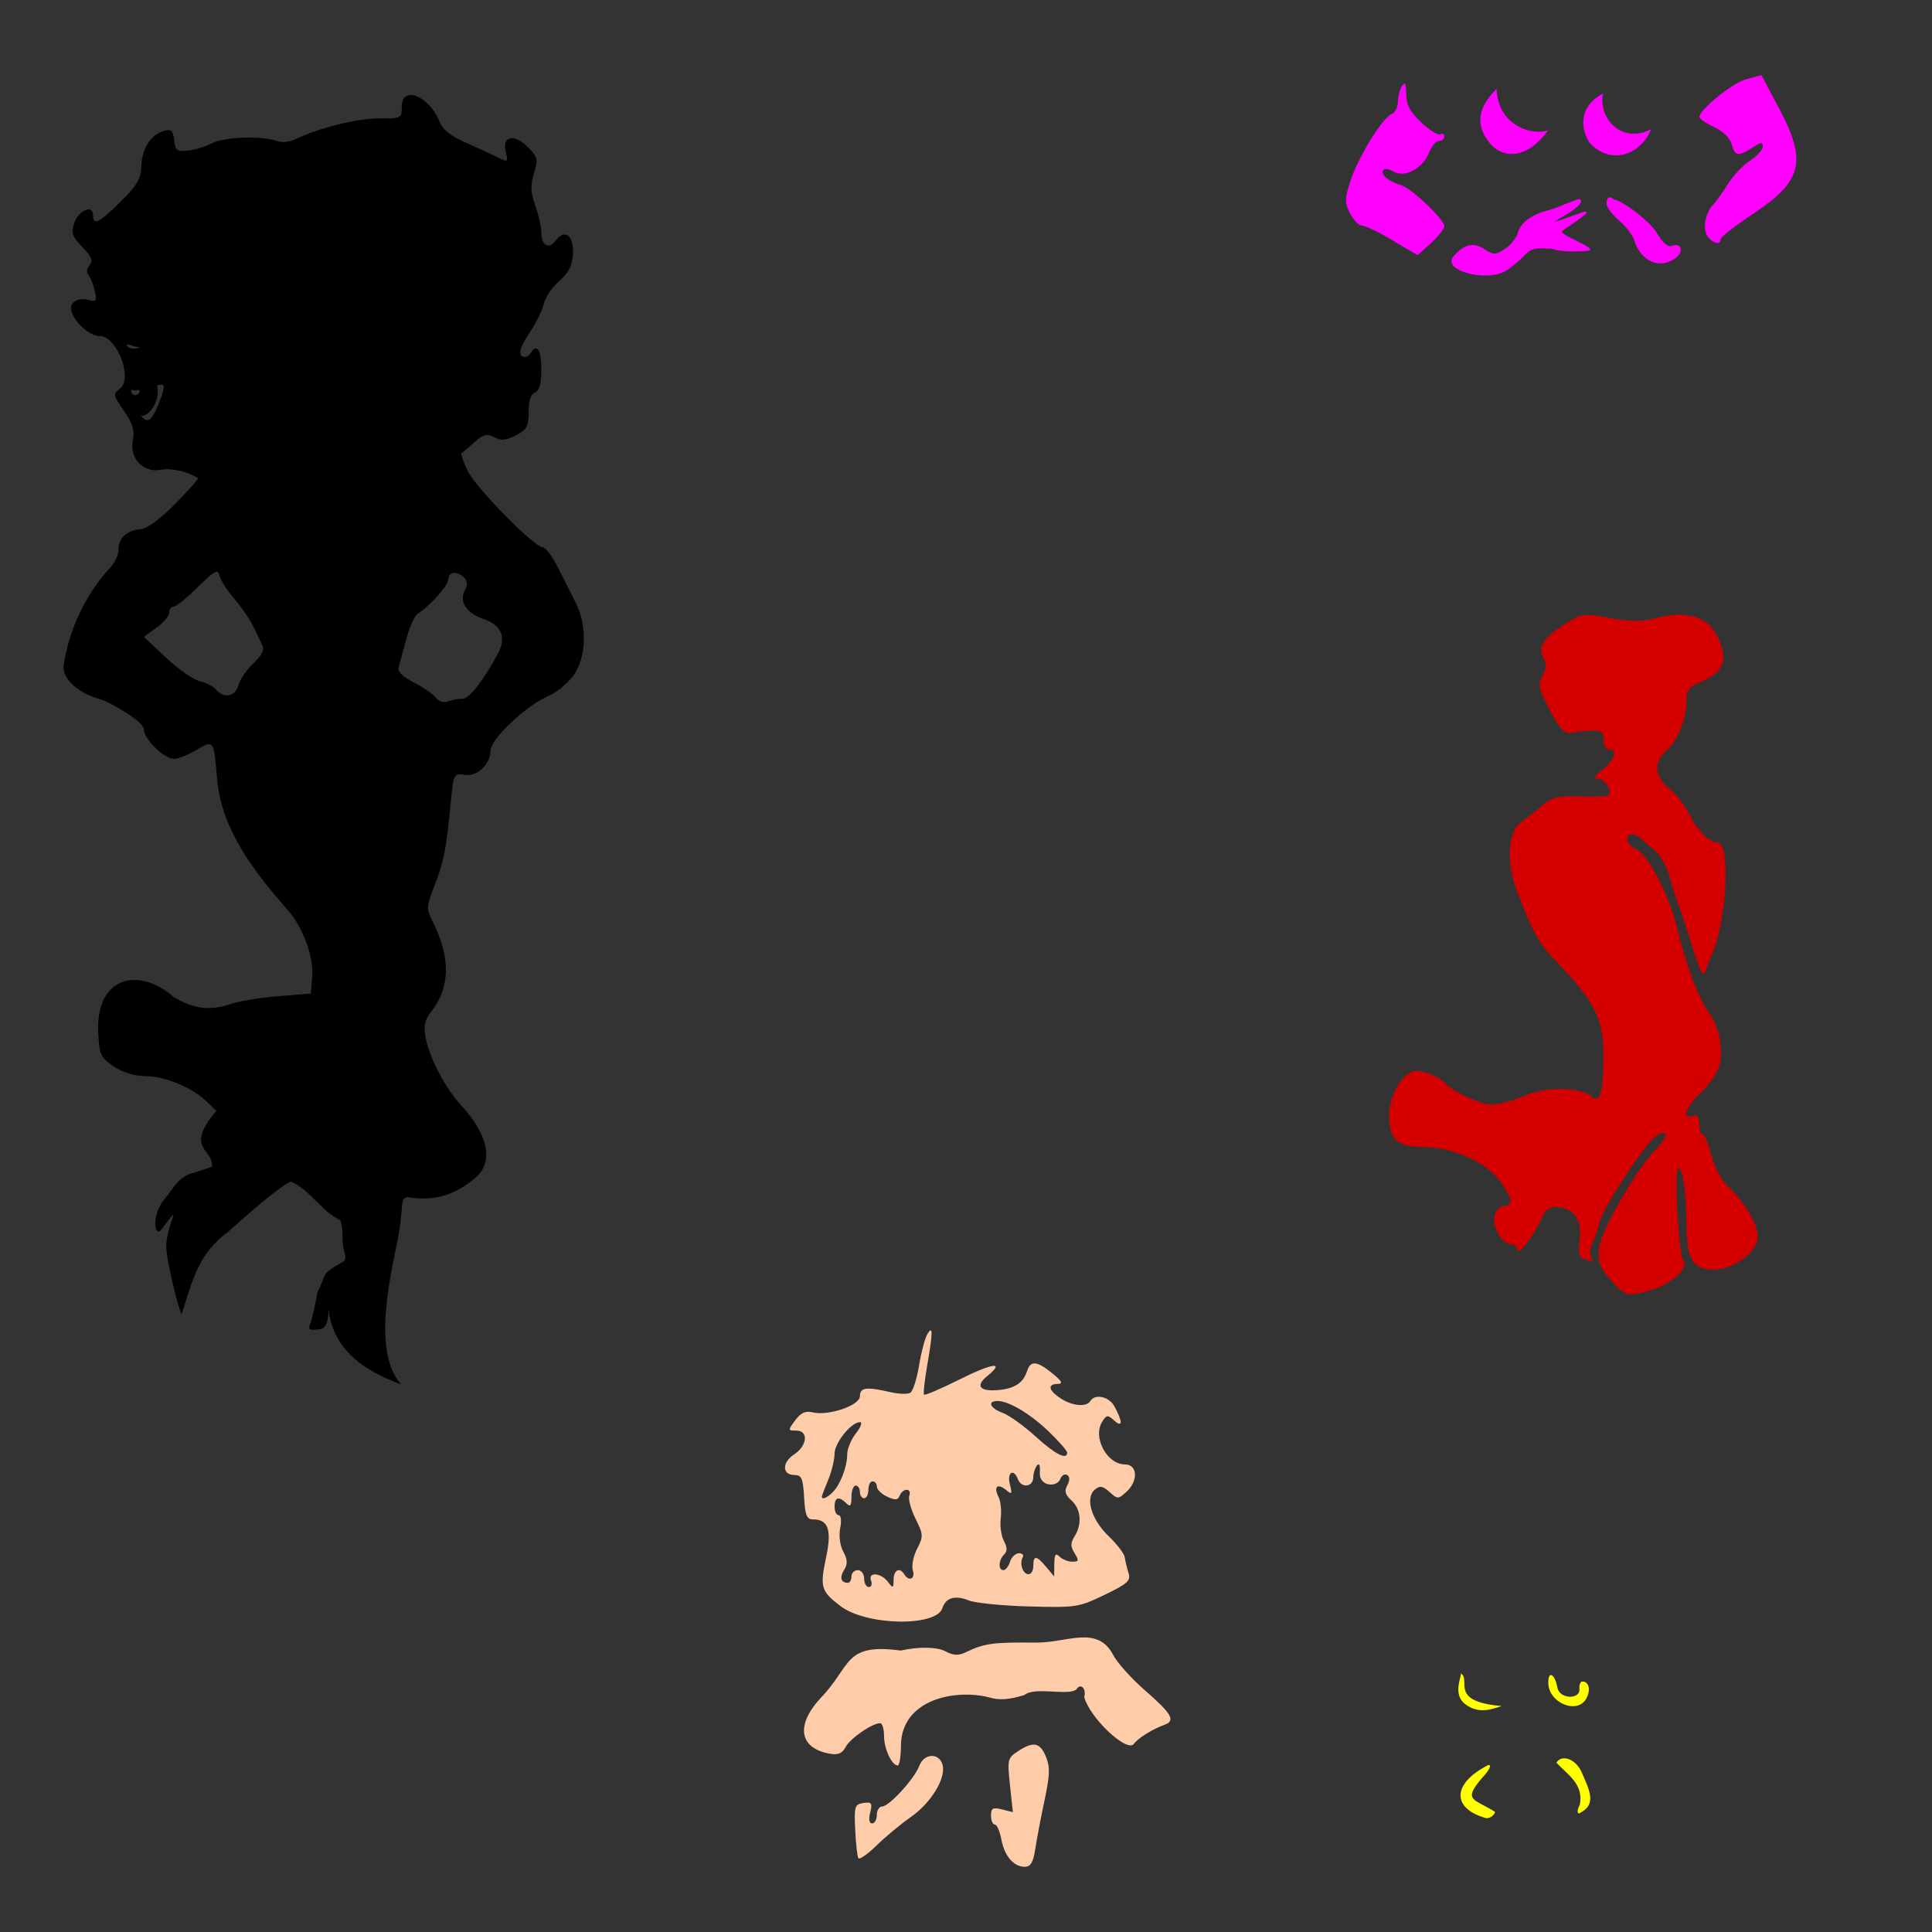 <?xml version="1.0" encoding="UTF-8" standalone="no"?>
<!-- Created with Inkscape (http://www.inkscape.org/) -->

<svg
   xmlns:dc="http://purl.org/dc/elements/1.1/"
   xmlns:cc="http://creativecommons.org/ns#"
   xmlns:rdf="http://www.w3.org/1999/02/22-rdf-syntax-ns#"
   xmlns:svg="http://www.w3.org/2000/svg"
   xmlns="http://www.w3.org/2000/svg"
   xmlns:sodipodi="http://sodipodi.sourceforge.net/DTD/sodipodi-0.dtd"
   xmlns:inkscape="http://www.inkscape.org/namespaces/inkscape"
   width="1080"
   height="1080"
   id="svg2"
   version="1.1"
   inkscape:version="0.47 r22583"
   sodipodi:docname="New document 1">
  <rect width="100%" height="100%" fill="#333333" stroke="none"/>
  <defs
     id="defs4">
    <inkscape:perspective
       sodipodi:type="inkscape:persp3d"
       inkscape:vp_x="0 : 526.18109 : 1"
       inkscape:vp_y="0 : 1000 : 0"
       inkscape:vp_z="744.09448 : 526.18109 : 1"
       inkscape:persp3d-origin="372.04724 : 350.78739 : 1"
       id="perspective10" />
    <inkscape:perspective
       id="perspective2820"
       inkscape:persp3d-origin="0.5 : 0.33333333 : 1"
       inkscape:vp_z="1 : 0.5 : 1"
       inkscape:vp_y="0 : 1000 : 0"
       inkscape:vp_x="0 : 0.5 : 1"
       sodipodi:type="inkscape:persp3d" />
  </defs>
  <sodipodi:namedview
     id="base"
     pagecolor="#ffffff"
     bordercolor="#666666"
     borderopacity="1.0"
     inkscape:pageopacity="0.0"
     inkscape:pageshadow="2"
     inkscape:zoom="0.22685185"
     inkscape:cx="774.00429"
     inkscape:cy="606.33554"
     inkscape:document-units="in"
     inkscape:current-layer="layer1"
     showgrid="false"
     units="in"
     inkscape:showpageshadow="false"
     borderlayer="false"
     inkscape:window-width="1280"
     inkscape:window-height="747"
     inkscape:window-x="-4"
     inkscape:window-y="-4"
     inkscape:window-maximized="1" />
  <g
     inkscape:label="Layer 1"
     inkscape:groupmode="layer"
     id="layer1"
     transform="translate(0,27.64)">
    <path
       id="path2856"
       style="fill:#000000"
       d="m 254.252,292.654 c 1.612,0.07 3.518,0.932 5.215,2.629 1.876,1.876 1.999,4.08 0.391,7.084 -3.403,6.359 1.002,12.947 10.821,16.188 9.613,3.173 12.485,10.215 7.757,18.991 -8.551,15.875 -16.248,25.625 -20.099,25.466 -2.309,-0.095 -5.886,0.551 -7.953,1.434 -2.227,0.951 -5.05,0.051 -6.931,-2.216 -1.747,-2.105 -7.338,-5.964 -12.429,-8.561 -6.533,-3.333 -8.918,-5.889 -8.105,-8.692 0.633,-2.184 2.577,-9.274 4.324,-15.775 1.748,-6.501 4.561,-12.708 6.258,-13.776 6.842,-4.303 17.101,-15.846 17.101,-19.252 0,-2.403 1.577,-3.61 3.65,-3.52 z M 121.184,291.959 c 0.792,0.006 1.185,0.711 1.434,1.977 0.477,2.428 4.263,8.389 8.409,13.233 4.146,4.844 8.921,11.77 10.625,15.406 1.704,3.636 3.946,8.319 4.976,10.386 1.311,2.633 -0.197,5.705 -5.019,10.256 -3.785,3.573 -7.513,9.053 -8.3,12.19 -1.588,6.329 -8.218,7.613 -12.516,2.434 -1.489,-1.794 -5.601,-3.898 -9.148,-4.693 -3.547,-0.795 -12.037,-6.719 -18.861,-13.146 l -12.407,-11.668 7.105,-5.063 c 3.898,-2.775 7.084,-6.569 7.084,-8.431 0,-1.862 1.115,-3.368 2.477,-3.368 1.362,0 7.466,-4.941 13.58,-10.973 6.09,-6.007 9.049,-8.55 10.56,-8.539 z M 73.685,190.246 c 0.426,-0.012 1.143,0.391 1.956,0.391 1.3,0 2.368,-1.04 2.368,0.261 0,1.3 -1.068,2.368 -2.368,2.368 -1.3,0 -2.347,-1.068 -2.347,-2.368 0,-0.488 0.136,-0.645 0.391,-0.652 z m 16.384,-2.89 c 1.676,-0.014 1.768,1.178 0.891,4.324 -0.785,2.818 -2.603,7.526 -4.042,10.452 -3.024,6.151 -4.905,6.601 -8.67,2.064 2.782,2.903 11.879,-5.861 9.582,-16.449 0.932,-0.244 1.679,-0.386 2.238,-0.391 z M 70.926,164.954 c 1.47,-0.221 4.731,1.703 7.084,1.369 0,0.511 -1.591,0.934 -3.542,0.934 -1.95,0 -3.542,-1.044 -3.542,-2.303 z M 229.85,25.477 c -3.057,-0.103 -5.258,1.904 -5.258,6.562 0,6.433 -0.357,6.618 -12.407,6.497 -11.866,-0.12 -34.003,5.332 -46.804,11.538 -3.449,1.672 -7.996,2.145 -10.647,1.108 -7.835,-3.065 -29.311,-2.313 -36.222,1.26 -3.607,1.865 -9.689,3.718 -13.494,4.128 -6.034,0.651 -7.009,-0.082 -7.67,-5.845 -0.637,-5.551 -1.582,-6.373 -5.91,-5.106 -7.269,2.128 -12.219,10.004 -12.451,19.838 -0.16,6.779 -2.397,10.593 -11.538,19.643 -12.003,11.884 -15.449,13.567 -15.449,7.518 0,-6.084 -7.948,-2.795 -10.452,4.324 -1.951,5.548 -1.313,7.452 4.454,13.472 5.211,5.439 6.132,7.742 4.063,10.234 -1.479,1.782 -1.784,4.197 -0.674,5.41 1.101,1.204 2.691,5.148 3.542,8.757 1.411,5.982 1.066,6.421 -3.998,5.15 -3.439,-0.863 -6.645,-0.083 -8.409,2.042 -3.947,4.756 7.244,18.144 15.167,18.144 9.666,0 18.855,24.026 11.299,29.551 -3.894,2.847 -3.751,3.615 2.282,12.32 4.958,7.155 6.096,10.976 4.976,16.579 -2.008,10.039 6.006,18.307 15.84,16.34 5.489,-1.098 15.085,1.087 20.642,4.715 0.446,0.291 -5.283,6.726 -12.733,14.298 -8.291,8.426 -15.777,13.948 -19.317,14.232 -7.93,0.637 -12.494,4.923 -12.494,11.755 0,3.154 -2.66,8.199 -5.91,11.212 -13.055,14.579 -22.109,34.436 -24.814,53.801 0,7.623 8.574,15.089 21.207,18.491 4.592,1.492 23.186,11.784 23.706,16.47 0,5.551 11.307,16.644 16.97,16.644 2.214,0 7.811,-2.229 12.429,-4.954 9.817,-5.792 9.8,-5.798 11.668,17.296 2.687,27.772 21.2,51.313 38.96,71.727 8.79,9.49 15.048,26.299 14.102,37.873 l -0.739,9.278 -17.731,1.412 c -9.752,0.773 -21.467,2.626 -26.009,4.128 -12.717,4.207 -21.071,3.302 -32.897,-3.564 -19.681,-17.294 -43.223,-11.404 -42.263,18.904 0.649,13.429 1.229,14.784 8.713,19.817 5.062,3.404 11.62,5.421 17.731,5.454 10.949,0.059 25.91,6.237 34.114,14.102 l 5.519,5.28 c -18.172,21.475 -1.608,20.845 -2.412,31.268 l -9.626,3.216 c -9.037,1.94 -11.31,8.112 -16.775,14.645 -7.72,8.951 -5.877,22.704 -1.717,17.035 12.768,-17.394 2.525,-2.506 2.525,9.657 0,7.782 7.301,36.996 8.613,37.806 6.345,-19.73 9.327,-33.775 26.236,-46.225 19.401,-17.374 32.502,-27.748 35.07,-27.748 10.552,4.629 16.592,16.238 26.857,21.251 0.975,0.022 1.782,4.777 1.782,10.582 0,8.55 3.862,11.1 -0.447,13.341 -12.454,6.864 -8.091,6.242 -13.633,16.579 -1.157,7.004 -2.885,14.734 -3.846,17.187 -1.533,3.914 -0.838,4.33 5.715,3.368 5.592,-0.821 4.224,-15.366 4.224,-12.673 1.993,27.354 25.772,38.024 40.75,43.676 -17.771,-19.848 -4.009,-67.793 -1.168,-85.369 2.543,-15.738 0.527,-18.295 4.52,-19.339 14.892,2.467 26.937,-1.004 38.786,-11.364 9.565,-8.986 6.33,-23.788 -8.8,-40.198 -8.801,-9.547 -17.543,-26.275 -19.686,-37.699 -1.221,-6.506 -0.512,-9.799 3.129,-14.428 10.716,-13.624 10.967,-30.369 0.717,-50.606 -3.509,-6.928 -3.448,-8.227 1.217,-20.099 5.131,-13.057 6.548,-20.376 9.104,-47.108 1.461,-15.281 1.572,-15.476 7.974,-14.537 6.857,1.006 14.189,-6.111 14.189,-13.776 0,-6.303 20.414,-25.444 32.398,-30.377 4.176,-1.719 10.302,-6.668 13.602,-10.995 7.472,-9.796 8.203,-27.995 1.651,-40.959 -2.389,-4.728 -6.886,-13.662 -9.995,-19.838 -3.11,-6.176 -6.892,-11.234 -8.409,-11.234 -4.844,0 -38.075,-33.928 -42.328,-43.219 -2.253,-4.922 -3.689,-9.173 -3.194,-9.452 0.495,-0.279 3.717,-3.004 7.171,-6.041 5.187,-4.562 7.139,-5.048 11.212,-2.868 3.818,2.044 6.528,1.806 12.038,-1.043 6.113,-3.161 7.127,-5.009 7.127,-13.146 0,-6.237 1.206,-9.946 3.542,-10.843 2.484,-0.953 3.542,-4.827 3.542,-12.929 0,-10.792 -2.511,-14.691 -5.91,-9.191 -2.069,3.347 -5.91,2.939 -5.91,-0.63 0,-1.649 2.618,-6.831 5.802,-11.516 3.184,-4.686 6.525,-11.598 7.431,-15.341 0.906,-3.743 4.802,-9.484 8.67,-12.777 5.209,-4.434 7.179,-8.327 7.583,-14.993 0.624,-10.274 -4.588,-14.37 -9.582,-7.54 -3.796,5.192 -8.083,2.835 -8.083,-4.433 0,-3.01 -1.51,-9.791 -3.368,-15.058 -2.645,-7.497 -2.817,-11.422 -0.76,-18.122 2.404,-7.833 2.116,-9.074 -3.498,-14.689 -7.673,-7.673 -14.492,-6.133 -12.255,2.781 1.481,5.9 1.392,5.953 -5.258,2.673 -3.723,-1.836 -11.849,-5.585 -18.057,-8.322 -7.144,-3.15 -12.093,-7.095 -13.494,-10.777 -3.504,-9.216 -10.963,-15.234 -16.058,-15.406 z"
       sodipodi:nodetypes="cssssssssssssccsssssssscccsssccssssccsscccccsccsssssssssssssssssssscssssssccccsscccccsccsscccccssccccsccssccsccssssssssssssssssssssssssssssssssssssc" />
    <path
       style="fill:#d40000"
       d="m 922.615,693.602 c 11.673,-3.238 21.778,-12.536 18.297,-16.836 -2.662,-3.289 -5.207,-51.437 -2.719,-51.437 2.554,0 4.516,13.655 4.516,31.434 0,19.42 3.578,25.305 15.383,25.305 10.637,0 23.433,-9.141 24.392,-17.424 0.804,-6.946 -6.679,-19.863 -17.271,-29.815 -3.112,-2.924 -6.99,-10.513 -8.618,-16.864 -1.628,-6.351 -3.822,-11.548 -4.877,-11.548 -1.054,0 -1.917,-2.626 -1.917,-5.836 0,-4.216 -0.984,-5.458 -3.546,-4.475 -6.21,2.383 -3.903,-5.017 3.834,-12.296 4.059,-3.819 8.685,-9.968 10.281,-13.665 3.611,-8.366 1.189,-23.277 -5.184,-31.924 -5.561,-7.545 -13.116,-27.485 -17.156,-45.28 -4.159,-18.32 -16.372,-42.552 -22.958,-45.553 -3.003,-1.368 -5.46,-3.913 -5.46,-5.654 0,-3.98 4.097,-4.086 8.179,-0.212 1.712,1.625 5.298,4.754 7.968,6.952 2.67,2.198 6.098,8.581 7.616,14.185 1.519,5.603 3.644,12.315 4.722,14.916 1.079,2.6 4.576,13.239 7.771,23.641 4.338,14.121 6.22,17.715 7.427,14.185 0.889,-2.6 2.741,-7.388 4.114,-10.638 7.963,-18.852 9.916,-61.466 2.817,-61.466 -4.834,0 -11.375,-6.637 -16.309,-16.549 -2.265,-4.551 -7.188,-10.745 -10.939,-13.765 -8.127,-6.543 -8.802,-14.47 -1.766,-20.739 6.546,-5.833 11.494,-17.675 11.494,-27.511 0,-6.825 1.167,-8.298 9.404,-11.867 11.735,-5.084 14.06,-12.287 7.971,-24.694 -5.492,-11.19 -17.058,-14.724 -33.991,-10.384 -8.538,2.188 -14.473,2.191 -26.292,0.014 -14.75,-2.718 -15.596,-2.603 -25.084,3.386 -11.832,7.469 -15.292,12.981 -11.925,18.998 1.723,3.079 1.555,5.959 -0.579,9.948 -2.642,4.937 -2.137,7.26 4.186,19.246 5.523,10.47 8.215,13.396 11.608,12.615 2.43,-0.559 7.61,-1.091 11.51,-1.182 5.881,-0.137 7.06,0.744 6.905,5.154 -0.104,2.943 1.216,5.319 2.955,5.319 5.196,0 3.558,5.393 -3.358,11.056 -4.795,3.926 -5.482,5.345 -2.617,5.408 3.85,0.084 7.989,6.731 5.649,9.071 -0.669,0.669 -7.875,1.02 -16.013,0.779 -12.666,-0.374 -15.753,0.395 -21.439,5.343 -3.653,3.179 -8.711,7.197 -11.239,8.93 -7.549,5.172 -8.557,22.599 -2.258,39.029 8.264,21.556 12.109,28.65 19.98,36.863 24.674,25.746 28.797,34.376 28.203,59.027 -0.419,17.368 -2.125,22.201 -6.543,18.535 -6.595,-5.473 -25.473,-5.675 -37.653,-0.402 -6.284,2.72 -14.468,4.945 -18.187,4.945 -5.93,0 -22.65,-7.702 -25.944,-11.952 -2.257,-2.912 -11.534,-6.961 -15.949,-6.961 -7.63,0 -15.929,13.886 -15.491,25.919 0.466,12.812 4.787,16.635 18.8,16.635 16.641,0 35.51,8.434 43.478,19.433 6.85,9.457 7.224,13.664 1.213,13.664 -1.722,0 -3.751,2.37 -4.508,5.266 -1.602,6.124 4.051,16.011 9.155,16.011 1.92,0 3.515,1.33 3.544,2.955 0.072,4.037 8.926,-7.11 13.122,-16.52 2.679,-6.008 4.704,-7.548 9.412,-7.159 9.355,0.774 13.72,7.238 12.257,18.148 -0.928,6.92 -0.346,9.7 2.239,10.691 5.055,1.94 5.953,1.669 4.149,-1.249 -0.88,-1.424 -0.494,-4.882 0.859,-7.683 1.352,-2.802 3.034,-7.753 3.738,-11.004 1.723,-7.965 25.382,-44.2 31.79,-48.689 7.431,-5.205 6.741,0.978 -0.919,8.245 -3.279,3.111 -10.442,13.218 -15.917,22.459 -17.954,30.304 -19.272,38.007 -8.525,49.817 8.462,9.299 8.879,9.406 22.212,5.707 z"
       id="path2876" />
    <path
       id="path2903"
       style="fill:#ffff00"
       d="m 874.34,955.262 c -1.725,0.033 -3.264,0.811 -4.281,2.455 5.65,6.247 15.387,11.741 13.102,23.424 -1.452,2.714 -1.642,4.932 -0.435,4.932 10.205,-4.952 5.885,-12.763 1.152,-23.641 -2.287,-4.584 -6.245,-7.233 -9.539,-7.171 z m -42.279,3.709 c -21.143,10.705 -20.128,24.719 -1.086,29.783 2.6,0 4.737,-2.377 4.737,-3.556 -11.672,-7.472 -18.38,-5.938 -7.17,-19.034 4.01,-4.293 5.429,-7.192 3.52,-7.192 z M 816.571,907.788 c 0.804,1.3 -5.089,11.89 2.846,17.47 5.959,4.19 11.584,3.838 20.012,0.782 -30.154,-2.48 -16.65,-14.83 -22.859,-18.252 z m 50.361,0.932 c -0.824,0.051 -1.434,1.374 -1.434,4.194 0,11.407 16.32,18.157 21.316,8.822 2.554,-4.773 1.423,-9.409 -2.282,-9.409 -1.079,0 -1.81,1.875 -1.63,4.15 0.493,6.207 -11.152,5.629 -12.277,-0.608 -0.83,-4.603 -2.49,-7.223 -3.694,-7.149 z" />
    <path
       id="path2923"
       style="fill:#ff00ff"
       d="m 785.037,19.073 c -0.333,0.064 -0.742,0.533 -1.282,1.369 -1.26,1.95 -2.327,5.964 -2.347,8.931 -0.019,2.966 -1.566,5.989 -3.455,6.714 -5.004,1.92 -18.423,23.578 -22.902,36.982 -3.424,10.244 -3.466,12.349 -0.413,18.469 1.895,3.8 4.917,6.91 6.714,6.91 1.797,0 9.436,3.69 16.97,8.192 7.535,4.502 13.849,8.23 14.037,8.279 0.187,0.049 3.654,-3.007 7.692,-6.779 4.038,-3.772 7.344,-7.952 7.344,-9.278 0,-3.842 -18.188,-21.141 -24.141,-22.967 -7.203,-2.21 -11.577,-5.864 -10.017,-8.387 0.696,-1.126 3.276,-0.797 5.736,0.739 6.062,3.786 16.547,-1.799 19.882,-10.582 1.358,-3.576 3.832,-6.497 5.497,-6.497 1.665,0 3.042,-1.122 3.042,-2.499 0,-1.377 -0.978,-1.912 -2.173,-1.173 -1.195,0.739 -5.991,-2.236 -10.647,-6.627 -6.441,-6.074 -8.468,-9.909 -8.496,-15.992 -0.019,-4.147 -0.31,-5.943 -1.043,-5.802 z m 98.127,64.578 c -2.574,-0.01 -12.519,4.96 -16.967,6.058 -9.349,2.307 -16.002,6.622 -17.668,12.759 -0.776,2.857 -4.039,6.909 -7.257,9.017 -5.368,3.517 -6.333,3.532 -11.625,0.065 -6.096,-3.994 -11.502,-2.636 -17.296,4.346 -6.195,7.464 17.594,14.195 28.878,8.17 2.84,-1.516 7.982,-5.768 11.429,-9.452 4.444,-4.75 9.271,-3.19 14.884,-3.216 5.619,2.386 19.346,1.317 20.295,1.152 6.43,-1.123 -17.455,-9.215 -14.528,-11.159 19.091,-12.681 12.885,-10.322 12.268,-10.744 -38.277,13.914 3.807,-2.143 -2.412,-6.997 z m 101.483,-69.31 -8.453,2.282 c -7.746,2.081 -26.183,16.95 -26.183,21.12 0,0.975 3.735,3.548 8.3,5.715 4.938,2.343 8.872,6.212 9.713,9.561 1.665,6.632 3.767,6.974 11.625,1.825 4.634,-3.036 5.829,-3.175 5.823,-0.608 -0.01,1.775 -3.255,5.352 -7.214,7.953 -3.959,2.6 -9.505,8.465 -12.32,13.016 -2.815,4.551 -6.476,9.67 -8.148,11.386 -4.702,4.826 -6.27,14.272 -3.02,18.187 3.274,3.945 7.062,4.657 7.062,1.325 0,-1.206 8.24,-7.658 18.317,-14.341 27.432,-18.193 30.111,-29.151 14.363,-58.82 l -9.865,-18.6 z m -86.633,71.64 c 0,2.034 3.122,6.337 6.953,9.561 3.831,3.224 7.688,8.213 8.561,11.082 3.622,11.897 14.351,16.546 23.119,9.995 4.869,-3.637 3.322,-8.851 -2.021,-6.801 -2.191,0.841 -5.211,-1.735 -8.431,-7.192 -4.123,-6.988 -19.865,-18.461 -23.902,-18.665 -2.584,-2.451 -4.113,-1.316 -4.281,2.021 z m 24.931,-41.402 c -16.261,8.532 -29.589,-5.939 -26.896,-19.902 -15.187,8.134 -11.457,21.432 -7.487,27.491 11.914,12.988 28.921,6.576 34.383,-7.589 z m -57.565,0.606 c -7.519,3.002 -27.961,-1.487 -28.799,-23.15 -7.878,8.034 -13.914,18.067 -3.618,30.534 6.421,7.774 19.87,10.048 32.416,-7.383 z" />
    <path
       id="path2826"
       style="fill:#ffccaa"
       d="m 526.821,871.276 c 1.851,-5.831 7.118,-7.351 14.77,-4.26 3.564,1.44 18.715,2.954 33.668,3.364 26.212,0.72 27.724,0.487 42.173,-6.482 13.037,-6.289 14.779,-7.887 13.4,-12.296 -0.872,-2.787 -1.818,-6.72 -2.101,-8.74 -0.284,-2.02 -4.346,-7.339 -9.029,-11.82 -9.643,-9.23 -13.22,-21.38 -7.655,-25.999 2.808,-2.33 4.406,-2.068 8.174,1.342 4.504,4.076 4.865,4.075 9.412,-0.04 6.809,-6.162 6.321,-15.367 -0.816,-15.367 -10.022,0 -18.114,-15.165 -12.709,-23.819 2.469,-3.953 3.101,-4.019 6.763,-0.705 4.749,4.298 4.779,0.593 0.064,-7.982 -3,-5.456 -10.789,-7.174 -13.397,-2.955 -2.188,3.541 -10.059,2.853 -16.632,-1.454 -6.817,-4.467 -7.549,-7.967 -1.69,-8.087 3.175,-0.065 2.487,-1.438 -2.955,-5.898 -8.535,-6.996 -12.207,-7.34 -14.117,-1.322 -2.023,6.373 -6.521,9.55 -14.901,10.526 -11.196,1.304 -14.428,-1.963 -7.5,-7.581 10.422,-8.449 3.417,-7.596 -15.591,1.898 -10.261,5.125 -19.078,8.898 -19.592,8.383 -0.514,-0.514 0.248,-7.729 1.694,-16.033 3.304,-18.971 3.32,-23.236 0.067,-17.65 -1.33,2.284 -3.4,10.185 -4.6,17.557 -1.2,7.372 -3.379,14.143 -4.842,15.047 -1.463,0.904 -6.542,0.742 -11.286,-0.36 -13.299,-3.091 -16.9,-2.6 -16.9,2.304 0,5.169 -17.621,11.162 -26.5,9.014 -3.943,-0.954 -6.57,0.255 -9.663,4.448 -4.138,5.609 -4.123,5.758 0.591,5.758 6.966,0 6.217,8.444 -1.179,13.29 -6.902,4.523 -6.818,11.522 0.139,11.528 3.998,0.003 4.803,1.85 5.411,12.416 0.586,10.178 1.491,12.411 5.03,12.411 8.518,0 10.53,5.86 7.276,21.191 -3.547,16.712 -2.892,18.93 8.051,27.276 14.371,10.961 53.599,11.716 56.969,1.096 l -4e-5,-10e-5 z m -43.762,-16.466 c 0,-2.627 -1.576,-4.728 -3.546,-4.728 -1.95,0 -3.546,1.596 -3.546,3.546 0,1.95 -0.887,3.546 -1.97,3.546 -3.911,0 -4.791,-2.959 -2.141,-7.201 2.067,-3.31 1.958,-5.718 -0.463,-10.242 -1.863,-3.48 -2.57,-8.892 -1.719,-13.148 0.822,-4.112 0.452,-7.234 -0.858,-7.234 -1.268,0 -2.305,-2.128 -2.305,-4.728 0,-5.359 2.452,-6.059 6.619,-1.891 2.206,2.206 2.837,1.418 2.837,-3.546 0,-3.511 1.064,-6.383 2.364,-6.383 1.3,0 2.364,1.596 2.364,3.546 0,1.95 1.064,3.546 2.364,3.546 1.3,0 2.364,-2.128 2.364,-4.728 0,-2.601 1.064,-4.728 2.364,-4.728 1.3,0 2.372,1.33 2.383,2.955 0.009,1.625 2.606,4.155 5.768,5.621 4.548,2.108 6.011,1.985 7,-0.591 0.687,-1.791 2.461,-3.257 3.941,-3.257 1.48,0 2.123,1.482 1.428,3.293 -0.695,1.811 0.857,7.579 3.449,12.818 4.428,8.949 4.482,9.973 0.889,16.92 -2.103,4.067 -3.165,9.469 -2.361,12.005 1.505,4.741 -2.157,6.467 -4.766,2.246 -2.579,-4.172 -5.908,-2.528 -5.985,2.955 -0.07,4.926 -0.308,5.013 -3.216,1.182 -3.909,-5.149 -11.313,-5.616 -9.384,-0.591 0.748,1.95 0.183,3.546 -1.256,3.546 -1.439,0 -2.617,-2.128 -2.617,-4.728 z m 88.37,-5.797 c -0.725,-1.888 -0.628,-4.548 0.214,-5.91 0.842,-1.363 -0.056,-2.477 -1.995,-2.477 -1.939,0 -4.202,2.128 -5.027,4.728 -0.825,2.6 -2.493,4.728 -3.705,4.728 -3.021,0 -2.78,-5.572 0.378,-8.73 1.868,-1.868 1.834,-3.983 -0.123,-7.639 -1.488,-2.781 -2.275,-8.48 -1.748,-12.665 0.527,-4.185 -0.036,-9.562 -1.251,-11.949 -2.887,-5.671 -0.579,-7.805 4.176,-3.859 3.311,2.748 3.565,2.37 2.165,-3.209 -1.678,-6.685 2.113,-9.02 4.509,-2.777 2.013,5.245 8.601,4.34 8.601,-1.182 0,-4.728 4.335,-11.772 3.645,-2.709 -0.611,8.023 9.559,8.676 11.452,3.741 0.78,-2.033 2.493,-3.032 3.805,-2.221 1.565,0.967 1.597,2.951 0.093,5.763 -1.733,3.239 -1.157,5.317 2.358,8.497 5.301,4.798 6.019,13.173 1.719,20.058 -2.336,3.741 -2.332,5.658 0.019,9.424 2.544,4.074 2.361,4.728 -1.323,4.728 -2.351,0 -5.552,-1.277 -7.112,-2.837 -2.206,-2.206 -2.854,-1.287 -2.916,4.137 l -0.079,6.974 -4.437,-5.319 c -5.471,-6.56 -7.224,-6.703 -7.224,-0.591 0,5.468 -4.252,6.357 -6.194,1.295 z M 459.418,808.999 c 0,-0.491 1.596,-4.713 3.546,-9.38 1.95,-4.668 3.546,-11.229 3.546,-14.581 0,-6.125 9.318,-17.699 14.249,-17.699 1.454,0 0.438,2.803 -2.257,6.229 -2.695,3.426 -4.9,8.676 -4.9,11.667 0,6.987 -3.812,16.987 -8.115,21.29 -3.218,3.218 -6.07,4.381 -6.07,2.475 z m 119.387,-33.716 c -6.501,-5.916 -14.746,-11.823 -18.322,-13.128 -7.033,-2.566 -8.774,-6.637 -2.838,-6.637 6.339,0 18.422,7.247 28.843,17.298 5.526,5.33 10.047,10.534 10.047,11.563 0,4.382 -6.692,0.949 -17.731,-9.096 z m -0.067,230.573 c 0.842,-5.526 3.178,-17.795 5.191,-27.265 2.976,-14 3.117,-18.528 0.755,-24.232 -3.311,-7.994 -7,-8.712 -15.648,-3.046 -5.779,3.787 -5.983,4.658 -4.447,19.008 l 1.611,15.039 -6.109,-1.533 c -5.122,-1.286 -6.109,-0.728 -6.109,3.451 0,2.741 0.945,4.984 2.101,4.984 1.156,0 2.793,3.689 3.639,8.198 1.772,9.443 6.874,15.443 13.134,15.443 3.303,0 4.72,-2.42 5.882,-10.047 z m -69.61,-17.744 c 11.525,-8.035 20.011,-22.165 17.694,-29.465 -2.12,-6.678 -10.279,-6.141 -12.937,0.851 -2.762,7.263 -16.882,22.704 -20.762,22.704 -1.634,0 -2.971,2.128 -2.971,4.728 0,2.6 -1.179,4.728 -2.62,4.728 -1.635,0 -2.046,-2.289 -1.093,-6.086 1.332,-5.306 0.85,-5.988 -3.758,-5.319 -4.885,0.709 -5.235,1.838 -4.621,14.905 0.365,7.776 1.163,14.944 1.772,15.929 0.609,0.985 5.161,-2.185 10.115,-7.045 4.954,-4.86 13.586,-12.028 19.181,-15.929 z m -5.493,-40.452 c 0.585,-25.14 29.819,-31.285 49.119,-26.507 5.77,1.76 10.838,1.445 19.858,-1.233 5.793,-4.952 24.557,0.646 29.112,-3.169 2.346,-3.796 5.631,-0.58 4.363,4.271 3.107,11.599 23.138,30.475 27.56,26.451 1.888,-3.055 10.482,-8.493 17.268,-10.928 6.387,-2.292 4.22,-6.108 -11,-19.373 -7.612,-6.635 -15.591,-15.568 -17.731,-19.852 -8.794,-16.521 -25.5,-6.776 -42.491,-6.733 -24.774,-0.267 -29.34,0.357 -40.005,5.468 -3.98,1.907 -6.809,1.752 -11.238,-0.618 -4.75,-2.542 -15.31,-2.621 -24.935,-0.4 -31.717,-4.28 -27.428,8.202 -44.206,25.936 -14.693,15.43 -12.811,28.619 4.525,31.713 4.688,0.837 6.977,-0.144 8.952,-3.835 2.571,-4.804 14.807,-13.22 19.221,-13.22 1.195,0 2.172,3.206 2.172,7.124 0,7.177 4.332,16.517 7.661,16.517 0.987,0 1.795,-5.225 1.795,-11.61 z" />
  </g>
</svg>
